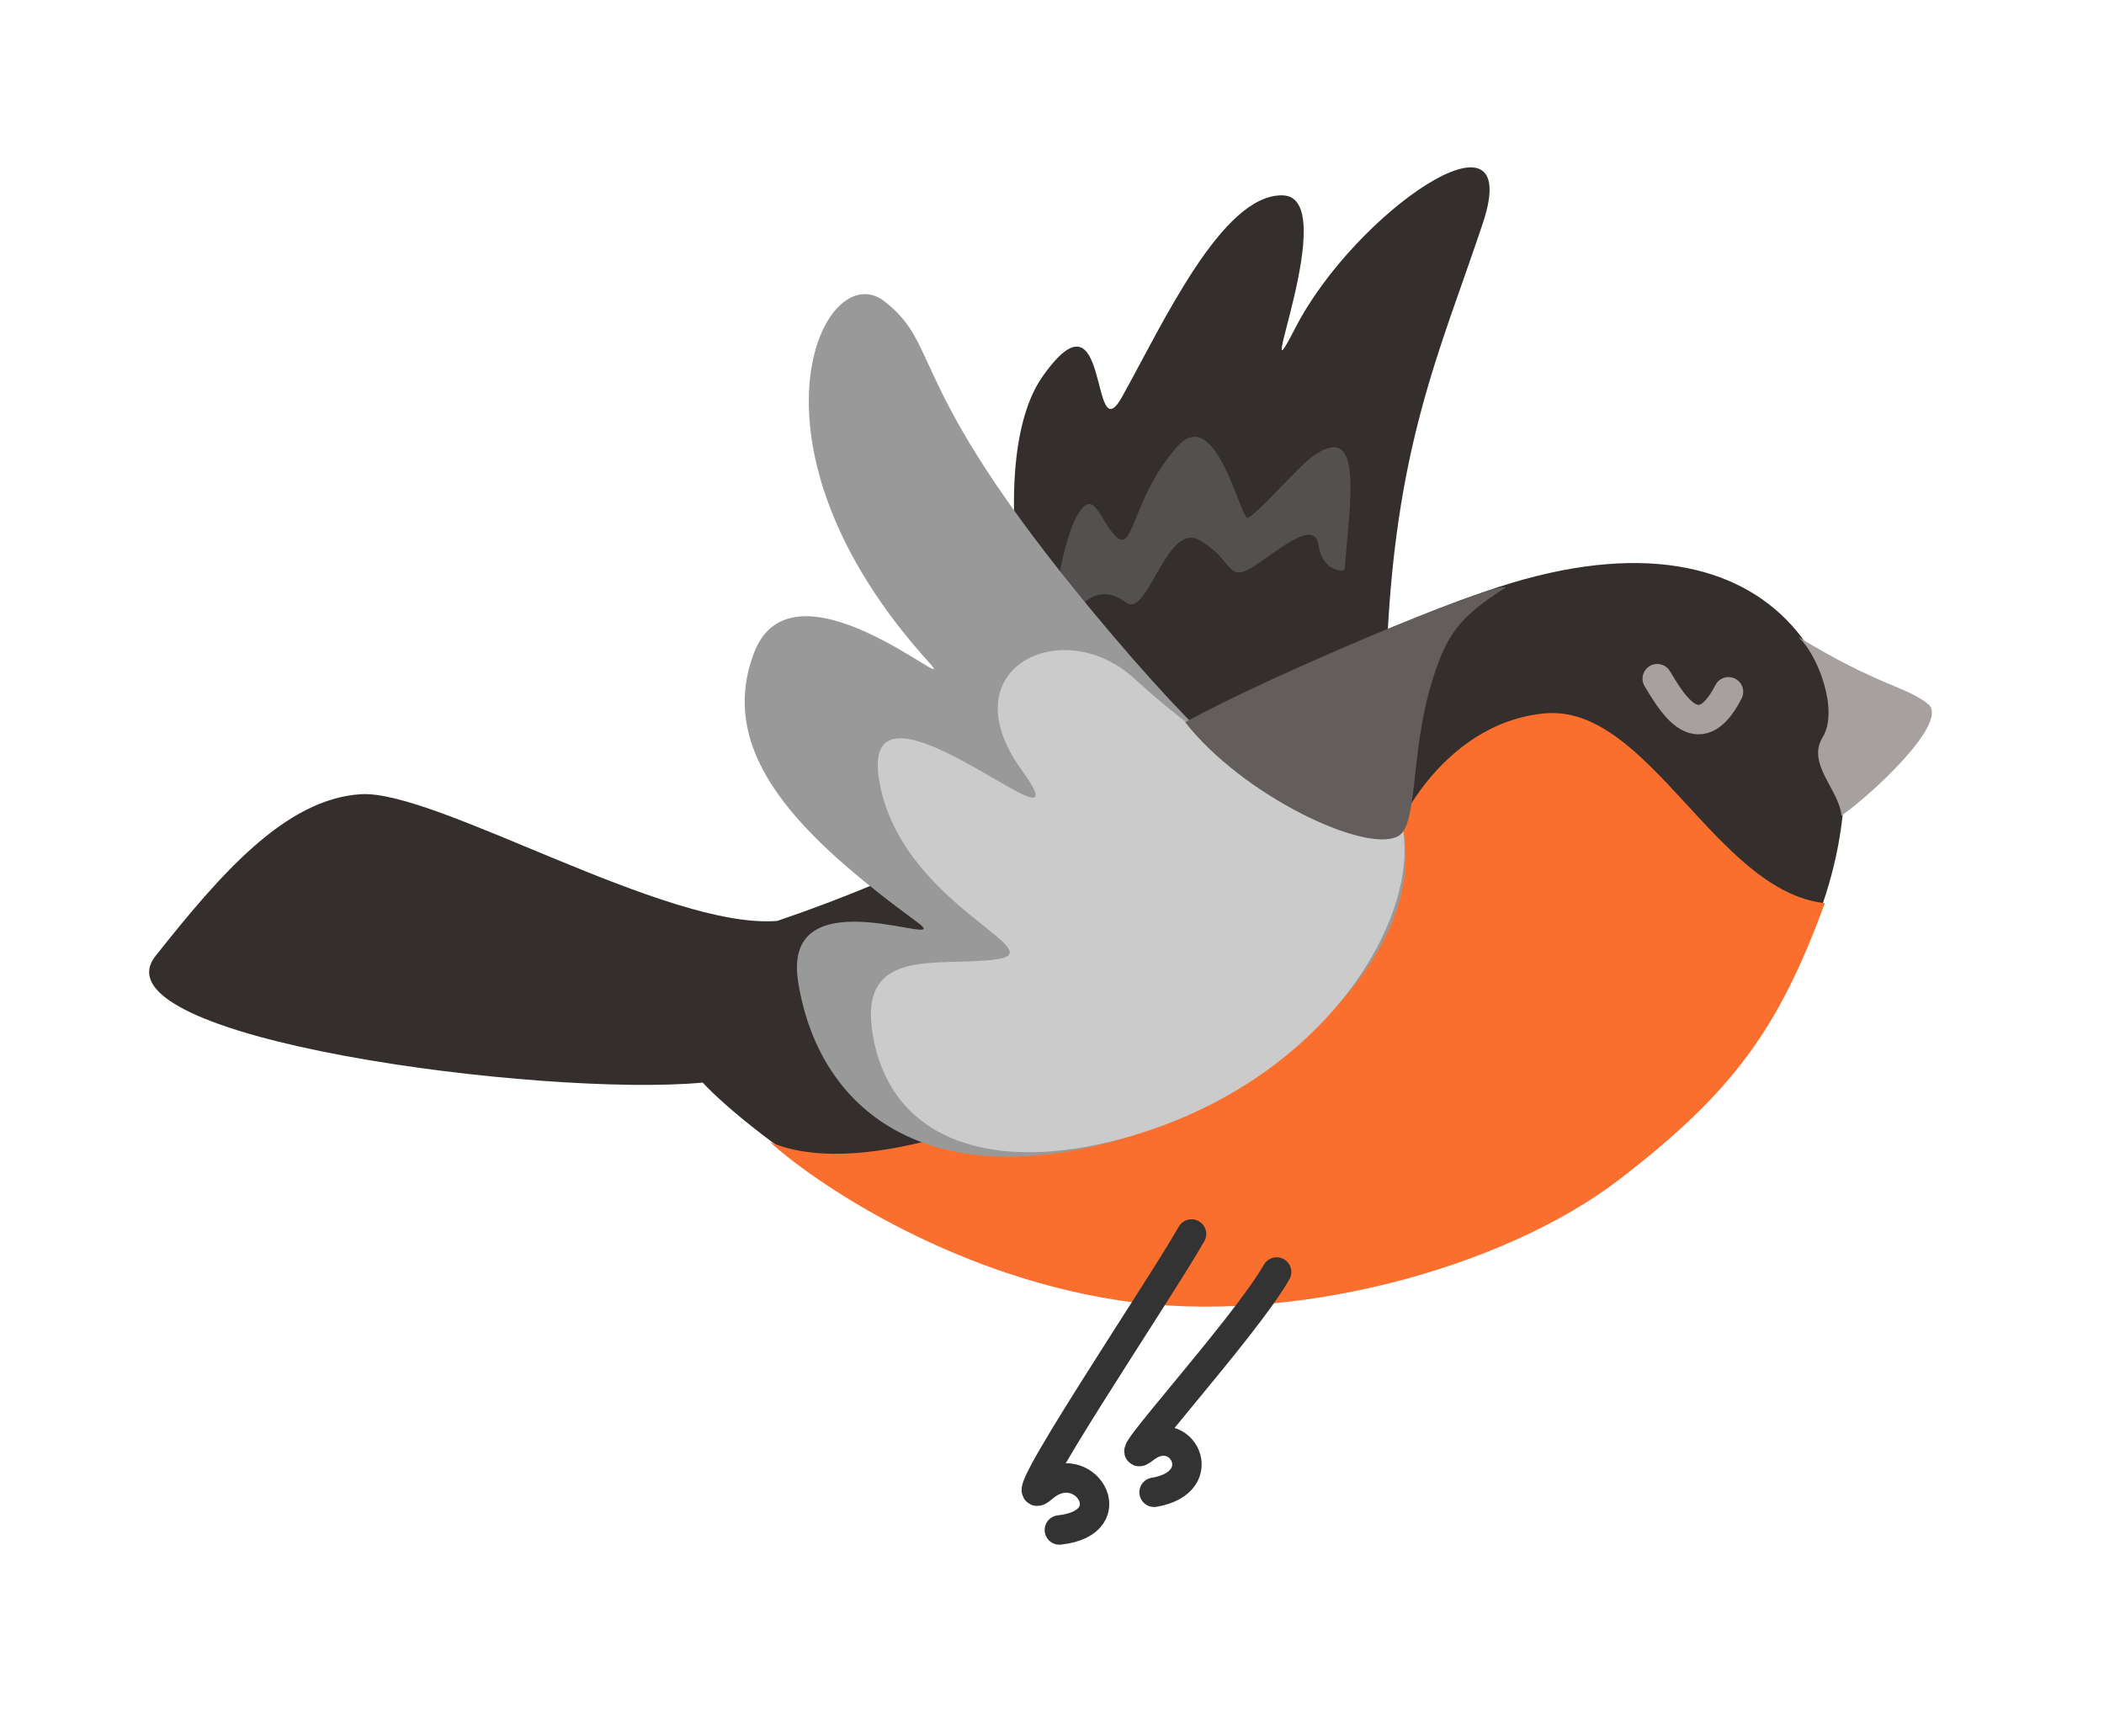 <?xml version="1.0" encoding="UTF-8"?> <svg xmlns="http://www.w3.org/2000/svg" width="143" height="118" viewBox="0 0 143 118" fill="none"> <path d="M47.761 73.589C50.615 76.686 64.225 87.671 79.532 88.051C131.789 89.35 139.976 26.572 100.923 40.213C85.174 45.714 70.71 56.55 52.828 62.598C45.306 63.206 29.623 53.67 24.525 53.986C19.427 54.302 15.019 59.361 10.573 64.98C6.128 70.599 36.909 74.603 47.761 73.589Z" fill="#342F2D"></path> <path d="M131.054 47.868C129.61 46.673 127.669 46.627 122.241 43.306C123.564 44.53 124.991 48.3 123.88 50.111C122.768 51.922 124.99 53.652 125.16 55.445C127.356 53.888 132.498 49.063 131.054 47.868Z" fill="#A6A19E"></path> <path d="M104.975 48.493C112.015 47.826 116.635 60.599 124.025 61.391C120.921 69.853 117.852 74.192 110.039 80.189C102.215 86.193 87.759 90.184 76.011 88.385C64.263 86.586 54.982 80.079 52.335 77.63C63.813 82.58 93.572 63.069 93.841 59.918C94.111 56.767 97.936 49.16 104.975 48.493Z" fill="#FA6F2E"></path> <path d="M80.983 83.879C78.849 87.657 68.154 103.499 70.875 101.125C73.596 98.751 76.625 103.5 72 104" stroke="#333333" stroke-width="2" stroke-linecap="round"></path> <path d="M86.768 86.463C84.634 90.242 75.381 100.332 77.812 98.438C80.244 96.543 82.5 100.75 78.438 101.438" stroke="#333333" stroke-width="2" stroke-linecap="round" stroke-linejoin="round"></path> <path d="M112.636 46.133C113.473 47.474 115.382 51.129 117.479 47.024" stroke="#A6A19E" stroke-width="2" stroke-linecap="round"></path> <path d="M100.781 15.175C97.878 23.898 94.723 30.379 94.231 44.948C91.663 46.463 80.546 50.986 76.212 52.089C70.794 53.467 66.174 32.297 70.836 25.625C75.499 18.953 74.052 30.932 76.26 26.979C79.041 22 83.063 13.169 87.185 13.279C91.307 13.389 84.844 28.519 88.026 22.312C92.067 14.427 103.683 6.453 100.781 15.175Z" fill="#342F2D"></path> <path d="M89.23 31.007C92.715 28.572 91.741 34.049 91.396 38.617C91.389 38.71 91.318 38.787 91.224 38.787C90.692 38.787 89.819 38.444 89.609 37.016C89.317 35.037 86.219 38.02 84.808 38.733C83.397 39.447 83.673 37.89 81.476 36.697C79.278 35.505 77.991 42.036 76.544 40.961C73.139 38.43 71.613 45.225 71.467 44.236C71.321 43.246 71.968 37.339 73.16 35.142C74.353 32.945 74.717 35.418 75.889 36.509C77.06 37.6 76.96 33.775 80.034 30.339C82.638 27.429 84.298 35.271 84.793 35.198C85.287 35.125 88.313 31.647 89.23 31.007Z" fill="#545050"></path> <path d="M75.682 43.261C90.181 60.319 92.607 55.933 95.194 55.631C97.817 65.281 85.076 75.478 74.312 77.928C62.6 80.594 55.637 75.348 54.25 66.763C53.031 59.212 65.217 64.801 62.332 62.679C54.632 57.016 48.622 51.367 51.236 44.406C53.849 37.446 65.129 47.356 63.258 45.156C49.612 30.217 55.997 17.289 60.11 20.482C64.224 23.674 61.183 26.204 75.682 43.261Z" fill="#999999"></path> <path d="M77.056 46.093C81.876 50.482 89.634 56.145 95.203 55.667C96.909 61.939 90.234 73.599 76.242 77.403C67.504 79.779 60.697 77.573 59.364 70.593C58.141 64.19 63.753 65.773 67.744 65.206C71.735 64.639 60.994 61.341 59.728 52.877C58.463 44.412 74.414 59.247 69.42 52.314C64.427 45.382 72.235 41.704 77.056 46.093Z" fill="#CBCBCB"></path> <path d="M97.328 46.327C98.319 43.123 99.143 41.974 102.352 39.923C101.283 39.593 85.656 46.228 80.555 49.097C84.411 54.035 92.755 58.035 95.01 56.846C96.409 56.108 95.821 51.199 97.328 46.327Z" fill="#635E5C"></path> </svg> 